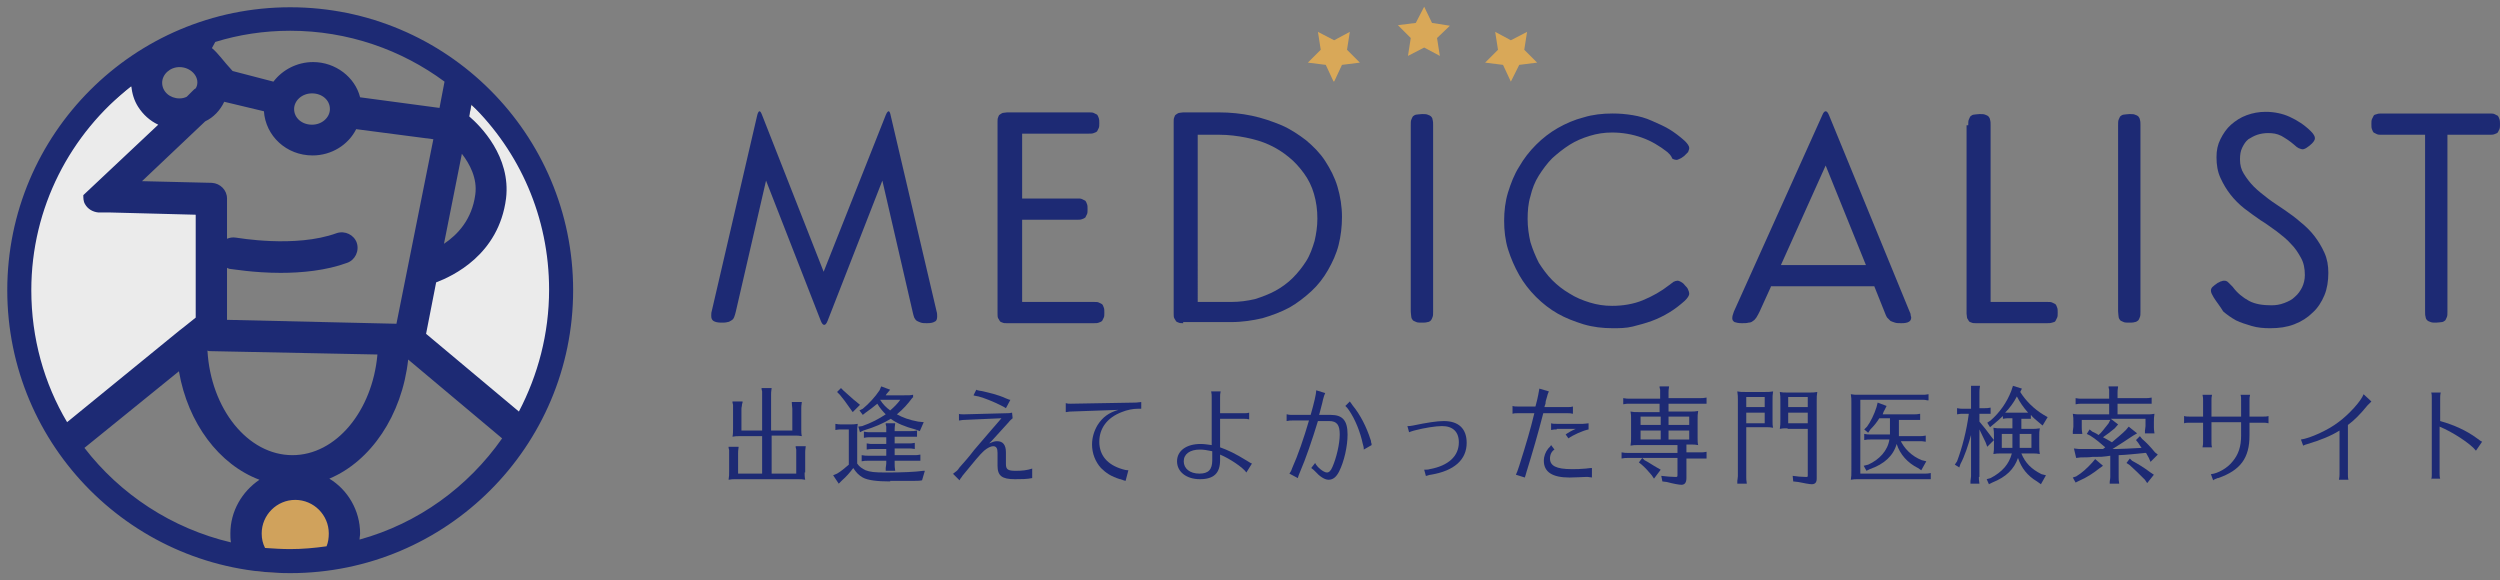 <?xml version="1.0" encoding="utf-8"?>
<!-- Generator: Adobe Illustrator 21.1.0, SVG Export Plug-In . SVG Version: 6.00 Build 0)  -->
<svg version="1.1" id="レイヤー_1" xmlns="http://www.w3.org/2000/svg" xmlns:xlink="http://www.w3.org/1999/xlink" x="0px"
	 y="0px" viewBox="0 0 447.1 103.8" style="enable-background:new 0 0 447.1 103.8;" xml:space="preserve">
<rect x="0" y="0" width="447.1" height="103.8" fill="#808080" stroke="none"/>
<style type="text/css">
	.st0{fill:#D9A858;}
	.st1{fill:#1D2A74;}
	.st2{clip-path:url(#SVGID_2_);}
	.st3{fill:#D0A25C;}
	.st4{fill:#EBEBEB;}
</style>
<g>
	<g>
		<g>
			<g>
				<g>
					<g>
						<g>
							<g>
								<g>
									<g>
										<g>
											<polygon class="st0" points="268.8,11.6 270.2,14.6 271.7,11.6 274.9,11.2 272.6,8.9 273.1,5.7 270.2,7.2 267.4,5.7 
												267.9,8.9 265.6,11.2 											"/>
										</g>
									</g>
								</g>
							</g>
						</g>
					</g>
				</g>
			</g>
		</g>
		<g>
			<g>
				<g>
					<g>
						<g>
							<g>
								<g>
									<g>
										<g>
											<polygon class="st0" points="252.3,6.8 251.8,10 254.7,8.5 257.5,10 257,6.8 259.3,4.6 256.1,4.1 254.7,1.2 253.2,4.1 
												250,4.5 											"/>
										</g>
									</g>
								</g>
							</g>
						</g>
					</g>
				</g>
			</g>
		</g>
		<g>
			<g>
				<g>
					<g>
						<g>
							<g>
								<g>
									<g>
										<g>
											<polygon class="st0" points="237.1,11.6 238.5,14.6 238.6,14.5 238.6,14.6 240,11.6 243.2,11.2 240.9,8.9 241.4,5.7 
												241.4,5.7 241.4,5.7 238.6,7.2 235.7,5.7 235.7,5.7 235.7,5.7 236.2,8.9 233.9,11.2 											"/>
										</g>
									</g>
								</g>
							</g>
						</g>
					</g>
				</g>
			</g>
		</g>
	</g>
	<g>
		<path class="st1" d="M135.4,20.7c0.1-0.5,0.3-0.8,0.4-0.8c0.2,0,0.3,0.2,0.5,0.7l11,28l11.1-28c0.2-0.5,0.4-0.7,0.5-0.7
			c0.2,0,0.3,0.3,0.4,0.8l8.2,35c0.1,0.3,0.1,0.6,0.1,0.9c0,0.4-0.1,0.8-0.4,0.9c-0.3,0.2-0.7,0.3-1.4,0.3c-0.4,0-0.8,0-1.1-0.1
			c-0.3-0.1-0.5-0.2-0.7-0.3s-0.4-0.4-0.5-0.6c-0.1-0.3-0.2-0.6-0.3-1.1l-5.4-23.4L148,57.4c-0.2,0.5-0.4,0.7-0.6,0.7
			c-0.2,0-0.4-0.2-0.6-0.7L137,32.3l-5.4,23.4c-0.1,0.4-0.2,0.8-0.3,1c-0.1,0.3-0.3,0.5-0.5,0.6s-0.4,0.3-0.7,0.3
			c-0.3,0.1-0.7,0.1-1.1,0.1c-0.6,0-1.1-0.1-1.4-0.3c-0.3-0.2-0.4-0.5-0.4-0.9c0-0.3,0-0.6,0.1-0.9L135.4,20.7z"/>
		<path class="st1" d="M180.1,57.8c-0.3,0-0.6,0-0.8-0.1c-0.2-0.1-0.4-0.1-0.5-0.3s-0.2-0.3-0.3-0.5s-0.1-0.5-0.1-0.8V21.8
			c0-0.3,0-0.6,0.1-0.8c0.1-0.2,0.1-0.4,0.3-0.5c0.1-0.1,0.3-0.2,0.5-0.3c0.2,0,0.5-0.1,0.8-0.1h14.6c0.4,0,0.7,0,0.9,0.1
			c0.2,0.1,0.4,0.2,0.6,0.3c0.1,0.1,0.2,0.3,0.3,0.6s0.1,0.6,0.1,0.9s0,0.7-0.1,0.9c-0.1,0.2-0.2,0.4-0.3,0.6
			c-0.1,0.1-0.3,0.2-0.6,0.3c-0.2,0.1-0.6,0.1-0.9,0.1h-11.9v11.6h9.8c0.4,0,0.7,0,0.9,0.1c0.2,0.1,0.4,0.2,0.6,0.3
			c0.1,0.1,0.2,0.3,0.3,0.6c0.1,0.2,0.1,0.6,0.1,0.9c0,0.4,0,0.7-0.1,0.9s-0.2,0.4-0.3,0.6c-0.1,0.1-0.3,0.2-0.6,0.3
			c-0.2,0.1-0.6,0.1-0.9,0.1h-9.8V54h12.8c0.4,0,0.7,0,0.9,0.1c0.2,0.1,0.4,0.2,0.6,0.3c0.1,0.1,0.2,0.3,0.3,0.6
			c0.1,0.2,0.1,0.6,0.1,0.9c0,0.4,0,0.7-0.1,0.9s-0.2,0.4-0.3,0.6c-0.1,0.1-0.3,0.2-0.6,0.3c-0.2,0.1-0.6,0.1-0.9,0.1H180.1z"/>
		<path class="st1" d="M211.6,57.8c-0.3,0-0.6,0-0.8-0.1c-0.2-0.1-0.4-0.1-0.5-0.3s-0.2-0.3-0.3-0.5s-0.1-0.5-0.1-0.8V21.8
			c0-0.3,0-0.6,0.1-0.8c0.1-0.2,0.1-0.4,0.3-0.5c0.1-0.1,0.3-0.2,0.5-0.3c0.2,0,0.5-0.1,0.8-0.1h6.4c2,0,4,0.2,5.9,0.6
			c1.9,0.4,3.6,1,5.3,1.7c1.6,0.7,3.1,1.7,4.4,2.7c1.3,1.1,2.5,2.3,3.4,3.7c0.9,1.4,1.7,2.9,2.2,4.6c0.5,1.7,0.8,3.5,0.8,5.4
			c0,1.7-0.2,3.4-0.6,5c-0.4,1.6-1.1,3.1-1.9,4.5c-0.8,1.4-1.8,2.7-3,3.8c-1.2,1.1-2.5,2.1-3.9,2.9c-1.5,0.8-3.1,1.4-4.8,1.9
			c-1.7,0.4-3.6,0.7-5.6,0.7H211.6z M214.2,54h6c1.5,0,2.9-0.2,4.2-0.5c1.3-0.4,2.6-0.9,3.7-1.5c1.1-0.6,2.2-1.4,3.1-2.3
			s1.7-1.9,2.4-3s1.1-2.3,1.5-3.6c0.3-1.3,0.5-2.6,0.5-4c0-1.6-0.2-3-0.6-4.4c-0.4-1.4-1-2.6-1.8-3.7c-0.8-1.1-1.7-2.1-2.7-2.9
			c-1.1-0.9-2.2-1.6-3.5-2.2c-1.3-0.6-2.7-1-4.2-1.3s-3.1-0.5-4.7-0.5h-3.9V54z"/>
		<path class="st1" d="M252.3,22.4c0-0.4,0-0.8,0.1-1s0.2-0.5,0.3-0.6s0.4-0.3,0.6-0.3s0.6-0.1,1-0.1c0.4,0,0.8,0,1,0.1
			c0.3,0.1,0.5,0.2,0.6,0.3c0.2,0.2,0.3,0.4,0.3,0.6c0.1,0.3,0.1,0.6,0.1,1v33.3c0,0.4,0,0.8-0.1,1c-0.1,0.3-0.2,0.5-0.3,0.6
			c-0.2,0.2-0.4,0.3-0.6,0.3c-0.3,0.1-0.6,0.1-1,0.1c-0.4,0-0.8,0-1-0.1s-0.5-0.2-0.6-0.3s-0.3-0.4-0.3-0.6s-0.1-0.6-0.1-1V22.4z"/>
		<path class="st1" d="M298.2,27.2c-1.4-1.1-2.9-2-4.6-2.6c-1.7-0.6-3.5-0.9-5.3-0.9c-1.4,0-2.7,0.2-4,0.6c-1.3,0.4-2.5,0.9-3.6,1.6
			c-1.1,0.7-2.1,1.5-3.1,2.4c-0.9,0.9-1.7,2-2.4,3.1c-0.7,1.1-1.2,2.4-1.5,3.7c-0.4,1.3-0.5,2.7-0.5,4.1s0.2,2.8,0.5,4.1
			c0.4,1.3,0.9,2.5,1.5,3.7c0.7,1.1,1.5,2.2,2.4,3.1c0.9,0.9,1.9,1.7,3.1,2.4c1.1,0.7,2.3,1.2,3.6,1.6c1.3,0.4,2.6,0.6,4,0.6
			c1.9,0,3.8-0.3,5.5-1c1.7-0.7,3.3-1.6,4.7-2.7c0.3-0.2,0.5-0.4,0.8-0.6c0.2-0.1,0.5-0.2,0.7-0.2s0.4,0.1,0.6,0.2
			c0.2,0.1,0.5,0.3,0.7,0.6c0.3,0.3,0.5,0.5,0.6,0.8c0.1,0.2,0.2,0.5,0.2,0.7c0,0.4-0.3,0.8-0.8,1.3c-0.9,0.8-1.8,1.5-2.8,2.1
			s-2,1.1-3.1,1.5c-1.1,0.4-2.2,0.7-3.4,1s-2.4,0.3-3.6,0.3c-1.8,0-3.5-0.2-5.2-0.7c-1.6-0.5-3.2-1.1-4.6-1.9
			c-1.4-0.8-2.7-1.8-3.9-3c-1.2-1.2-2.2-2.5-3-3.9c-0.8-1.4-1.5-3-2-4.6c-0.5-1.6-0.7-3.4-0.7-5.1s0.2-3.5,0.7-5.1
			c0.5-1.6,1.1-3.2,2-4.6c0.8-1.4,1.8-2.7,3-3.9c1.2-1.2,2.5-2.2,3.9-3s3-1.5,4.6-1.9c1.6-0.5,3.4-0.7,5.2-0.7
			c1.2,0,2.4,0.1,3.6,0.3s2.3,0.5,3.4,1s2.1,0.9,3.1,1.5s1.9,1.3,2.8,2.1c0.5,0.5,0.8,0.9,0.8,1.3c0,0.2-0.1,0.4-0.2,0.7
			c-0.2,0.2-0.4,0.4-0.7,0.7c-0.3,0.2-0.5,0.4-0.8,0.5c-0.2,0.1-0.4,0.2-0.6,0.2c-0.2,0-0.5-0.1-0.7-0.2
			C298.8,27.7,298.5,27.5,298.2,27.2z"/>
		<path class="st1" d="M316.7,51.3l-2,4.4c-0.2,0.4-0.4,0.8-0.6,1.1s-0.4,0.5-0.6,0.6c-0.2,0.2-0.5,0.3-0.8,0.3
			c-0.3,0.1-0.7,0.1-1.2,0.1c-0.6,0-1-0.1-1.3-0.2c-0.3-0.2-0.4-0.4-0.4-0.7c0-0.3,0.1-0.7,0.3-1.2l15.8-35.1
			c0.2-0.5,0.4-0.7,0.6-0.7c0.2,0,0.4,0.2,0.6,0.7l14.4,35.1c0.1,0.2,0.2,0.4,0.2,0.6c0,0.2,0.1,0.3,0.1,0.5c0,0.7-0.6,1-1.7,1
			c-0.5,0-0.9,0-1.2-0.1c-0.3-0.1-0.6-0.2-0.8-0.3c-0.2-0.2-0.4-0.4-0.6-0.6c-0.2-0.3-0.3-0.6-0.5-1.1l-1.8-4.5H316.7z M318.5,47.4
			h15.2l-7.2-17.8L318.5,47.4z"/>
		<path class="st1" d="M352,22.4c0-0.4,0-0.8,0.1-1s0.2-0.5,0.3-0.6s0.4-0.3,0.6-0.3s0.6-0.1,1-0.1s0.8,0,1,0.1
			c0.3,0.1,0.5,0.2,0.6,0.3s0.3,0.4,0.3,0.6c0.1,0.3,0.1,0.6,0.1,1V54h10.1c0.4,0,0.7,0,0.9,0.1s0.4,0.2,0.6,0.3
			c0.1,0.1,0.2,0.3,0.3,0.6c0.1,0.2,0.1,0.6,0.1,0.9c0,0.4,0,0.7-0.1,0.9s-0.2,0.4-0.3,0.6s-0.3,0.2-0.6,0.3s-0.6,0.1-0.9,0.1h-12.7
			c-0.3,0-0.6,0-0.8-0.1c-0.2-0.1-0.4-0.1-0.5-0.3s-0.2-0.3-0.3-0.5c0-0.2-0.1-0.5-0.1-0.8V22.4z"/>
		<path class="st1" d="M378.8,22.4c0-0.4,0-0.8,0.1-1s0.2-0.5,0.3-0.6s0.4-0.3,0.6-0.3s0.6-0.1,1-0.1s0.8,0,1,0.1
			c0.3,0.1,0.5,0.2,0.6,0.3s0.3,0.4,0.3,0.6c0.1,0.3,0.1,0.6,0.1,1v33.3c0,0.4,0,0.8-0.1,1c-0.1,0.3-0.2,0.5-0.3,0.6
			s-0.4,0.3-0.6,0.3c-0.3,0.1-0.6,0.1-1,0.1s-0.8,0-1-0.1s-0.5-0.2-0.6-0.3s-0.3-0.4-0.3-0.6s-0.1-0.6-0.1-1V22.4z"/>
		<path class="st1" d="M395.9,53.2c-0.3-0.5-0.5-0.9-0.5-1.2c0-0.3,0.1-0.5,0.3-0.7c0.2-0.2,0.5-0.4,0.9-0.7
			c0.3-0.1,0.5-0.3,0.7-0.3c0.2-0.1,0.4-0.1,0.5-0.1c0.3,0,0.5,0.1,0.7,0.3c0.2,0.2,0.5,0.5,0.8,0.8c0.8,1.1,1.8,1.9,2.9,2.5
			s2.5,0.8,4,0.8c0.8,0,1.5-0.1,2.3-0.4s1.4-0.6,1.9-1.1c0.6-0.5,1-1.1,1.3-1.7s0.5-1.4,0.5-2.2c0-1.2-0.2-2.2-0.7-3.1
			c-0.5-0.9-1-1.7-1.8-2.5c-0.7-0.8-1.6-1.5-2.5-2.2c-1-0.7-1.9-1.4-2.9-2c-1-0.7-2-1.4-2.9-2.1s-1.8-1.6-2.5-2.5
			c-0.7-0.9-1.3-1.9-1.8-3c-0.5-1.1-0.7-2.3-0.7-3.7c0-1.2,0.2-2.2,0.7-3.2c0.5-1,1.1-1.9,1.9-2.6c0.8-0.7,1.7-1.3,2.8-1.7
			c1.1-0.4,2.2-0.6,3.4-0.6c1.5,0,3,0.3,4.3,0.9s2.6,1.4,3.8,2.6c0.5,0.5,0.7,0.9,0.7,1.2c0,0.4-0.3,0.8-0.9,1.3
			c-0.3,0.2-0.5,0.4-0.7,0.5c-0.2,0.1-0.4,0.2-0.6,0.2c-0.2,0-0.4-0.1-0.7-0.2c-0.2-0.1-0.5-0.3-0.8-0.6c-0.8-0.7-1.6-1.2-2.3-1.6
			c-0.8-0.4-1.5-0.5-2.4-0.5c-0.6,0-1.3,0.1-1.9,0.3s-1.1,0.5-1.6,0.8c-0.5,0.4-0.8,0.9-1.1,1.5s-0.4,1.3-0.4,2.1
			c0,1,0.2,1.8,0.7,2.6c0.5,0.8,1.1,1.6,1.8,2.3c0.7,0.7,1.6,1.4,2.5,2.1s1.9,1.3,2.9,2c1,0.7,2,1.4,2.9,2.2c1,0.8,1.8,1.6,2.5,2.5
			c0.7,0.9,1.3,1.9,1.8,3c0.5,1.1,0.7,2.3,0.7,3.6c0,1.4-0.2,2.8-0.7,4s-1.2,2.3-2.1,3.1c-0.9,0.9-2,1.6-3.3,2.1s-2.7,0.7-4.3,0.7
			c-1.2,0-2.3-0.1-3.3-0.4s-2-0.6-2.8-1c-0.9-0.5-1.6-1-2.3-1.6C397,54.7,396.4,54,395.9,53.2z"/>
		<path class="st1" d="M433.5,24.1H426c-0.4,0-0.7,0-0.9-0.1s-0.4-0.2-0.6-0.3c-0.1-0.1-0.2-0.3-0.3-0.6c-0.1-0.2-0.1-0.6-0.1-0.9
			s0-0.7,0.1-0.9c0.1-0.2,0.2-0.4,0.3-0.6s0.3-0.2,0.6-0.3c0.2-0.1,0.6-0.1,0.9-0.1h19.2c0.4,0,0.7,0,0.9,0.1
			c0.2,0.1,0.4,0.2,0.6,0.3c0.1,0.1,0.2,0.3,0.3,0.6s0.1,0.6,0.1,0.9s0,0.7-0.1,0.9c-0.1,0.2-0.2,0.4-0.3,0.6
			c-0.1,0.1-0.3,0.2-0.6,0.3c-0.2,0.1-0.6,0.1-0.9,0.1h-7.5v31.6c0,0.4,0,0.8-0.1,1s-0.2,0.5-0.3,0.6s-0.4,0.3-0.6,0.3
			s-0.6,0.1-1,0.1c-0.4,0-0.8,0-1-0.1c-0.3-0.1-0.5-0.2-0.6-0.3c-0.2-0.2-0.3-0.4-0.3-0.6c-0.1-0.3-0.1-0.6-0.1-1V24.1z"/>
	</g>
	<g>
		<path class="st1" d="M143.9,84.5c0,0.4,0,0.8,0.1,1.3c-0.6-0.1-0.7-0.1-1.4-0.1h-10.9h-0.2c-0.4,0-0.7,0-1.2,0.1
			c0.1-0.6,0.1-0.9,0.1-1.6v-3c0-0.3,0-0.4,0-0.7l-0.1-0.4l0-0.2h1.8c-0.1,0.7-0.1,0.9-0.1,1.2v3.6h4.3V78h-3.9h-0.2
			c-0.4,0-0.7,0-1.2,0.1c0.1-0.5,0.1-0.9,0.1-1.6v-3.4c0-0.2,0-0.5,0-0.7l-0.1-0.4l0-0.2h1.8l0,0.2l-0.1,0.3c0,0.4-0.1,0.5-0.1,0.8
			v3.9h3.7v-6.3c0-0.3,0-0.5,0-0.7l-0.1-0.4l0-0.2h1.8c-0.1,0.7-0.1,0.8-0.1,1.3v6.3h3.8v-3.9c0-0.2-0.1-0.7-0.1-1.2h1.8
			c-0.1,0.7-0.1,0.8-0.1,1.2v3.4v0.2v0.1c0,0.4,0,0.8,0.1,1.2c-0.6-0.1-0.7-0.1-1.4-0.1h-4v6.8h4.4v-3.6c0-0.3,0-0.4,0-0.7l-0.1-0.4
			l0-0.2h1.8c-0.1,0.7-0.1,0.9-0.1,1.2v3v0.2V84.5z"/>
		<path class="st1" d="M159.2,86.1c-2.3,0-4-0.2-4.9-0.7c-0.7-0.4-1.2-0.9-1.7-1.7c-0.6,0.8-1.3,1.6-2,2.2l-0.6,0.6l-1-1.5l0.7-0.3
			c0.7-0.4,1.4-1,2.1-1.6v-6.3h-1.3c-0.4,0-0.6,0-1.1,0.1v-1.1c0.5,0.1,0.7,0.1,1.1,0.1h1.5c0.6,0,0.8,0,1.4-0.1
			c-0.1,0.6-0.1,0.9-0.1,1.6v5.5c0.4,0.6,0.9,0.9,1.5,1.2c0.8,0.3,1.5,0.4,3.7,0.4c2.9,0,5.2-0.1,6.6-0.3l0.3,0l-0.5,1.7
			c-0.5,0.1-1,0.1-2.1,0.1l-2.1,0H159.2z M150.9,69.9c0.7,0.6,1,0.9,1.8,1.6l0.5,0.4l0.6,0.5l-1.3,1.3L152,73
			c-0.7-1-1.2-1.7-1.8-2.4l-0.5-0.5l0.7-0.7L150.9,69.9z M163.2,71.1c-0.9,1.2-1.6,2-2.8,3c1.1,0.6,2.2,1,3.8,1.3l1,0.1l-0.7,1.6
			l-0.8-0.3c-1.9-0.5-3.3-1.1-4.4-1.9c-1.3,0.8-2.9,1.5-4.9,2.1l-0.6,0.3l-0.3-1l0.7-0.1c1.7-0.6,3-1.3,4.2-2.1
			c-0.5-0.5-1.1-1.2-1.5-1.9c-0.7,0.6-1.4,1.1-2.1,1.6l-0.5,0.4l-0.6-0.8l0.6-0.3c1.1-0.9,2.2-2.1,3-3.3l0.3-0.7l1.6,0.6l-0.6,0.7
			c-0.1,0.1-0.1,0.2-0.2,0.3h2.9c1.4,0,1.5,0,2-0.1V71.1z M160,79.3h2.5c0.4,0,0.6,0,1.1-0.1v1.1c-0.6-0.1-0.7-0.1-1.1-0.1H160v1.2
			h3.5c0.4,0,0.6,0,1.1-0.1v1.1l-0.2,0l-0.2,0c-0.2,0-0.4,0-0.7,0H160V83c0,0.4,0,0.5,0.1,1.2h-1.7l0-0.1l0-0.4
			c0-0.2,0.1-0.5,0.1-0.8v-0.5h-3.3c-0.4,0-0.6,0-1.1,0.1v-1.1c0.5,0.1,0.8,0.1,1.1,0.1h3.3v-1.2h-2.4c-0.4,0-0.6,0-1.1,0.1v-1.1
			c0.5,0.1,0.8,0.1,1.1,0.1h2.4v-1.2h-2.9c-0.4,0-0.6,0-1.1,0.1v-1.1c0.5,0.1,0.7,0.1,1.1,0.1h2.9V77c0-0.2,0-0.5,0-0.7l-0.1-0.4
			l0-0.2h1.7c-0.1,0.7-0.1,0.8-0.1,1.2v0.2h2.9c0.4,0,0.6,0,1.1-0.1v1.1l-0.2,0l-0.2,0c-0.2,0-0.4,0-0.7,0H160V79.3z M157.4,71.5
			c0.5,0.8,1.1,1.4,1.8,1.9c0.7-0.6,1.3-1.2,1.8-1.9L157.4,71.5L157.4,71.5L157.4,71.5z"/>
		<path class="st1" d="M171.4,74c0.3,0.1,0.6,0.1,1,0.1l7.6-0.2c0.4,0,0.6,0,1-0.1l0.1,1c-0.2,0.2-0.5,0.4-0.7,0.7l-3,3.3l-0.5,0.5
			c0.5-0.2,0.9-0.4,1.4-0.4c1.1,0,1.6,0.7,1.6,2v2.1c0,1,0.4,1.2,1.8,1.2c1.1,0,2-0.1,2.9-0.4v1.7c-0.9,0.2-2,0.2-3.1,0.2
			c-2.3,0-3.1-0.6-3.1-2.4v-2.3c0-0.8-0.2-1.2-0.8-1.2c-0.4,0-1,0.3-1.6,0.8c-0.6,0.5-2.1,2.3-3.8,4.4c0,0-0.1,0.1-0.2,0.3
			c-0.2,0.2-0.3,0.4-0.4,0.6l-1.2-1.2l0.1,0c0.3-0.3,0.4-0.3,0.5-0.4c0.1-0.1,0.2-0.1,0.6-0.7c0.8-0.9,1.7-1.9,2.6-3.1l3-3.5
			l1.3-1.5l0.6-0.7l-6.7,0.3c-0.4,0-0.6,0.1-0.9,0.1V74z M179.9,73c-0.3-0.2-0.5-0.3-0.9-0.5c-1.4-0.7-2.9-1.3-4-1.6
			c-0.2,0-0.4-0.1-0.5-0.1c-0.1,0-0.1,0-0.4-0.1l0.5-1c0.2,0.1,0.2,0.1,0.7,0.2l0.1,0c1.4,0.3,3.1,0.7,4.4,1.3l0.5,0.2l0.3,0.1
			l0.1,0L179.9,73z"/>
		<path class="st1" d="M190.6,72.1c0.3,0.1,0.5,0.1,0.9,0.1L203,72c0.5,0,0.8-0.1,1.1-0.1v1.2c-0.3,0-0.5,0-0.6,0
			c-0.9,0-1.9,0.2-2.9,0.6c-2.6,1-4,2.9-4,5.3c0,2.4,1.4,4.1,4.1,4.9c0.3,0.1,0.7,0.2,1.1,0.2l-0.5,1.9c-0.4-0.1-0.4-0.1-0.6-0.2
			c-0.1,0-0.3-0.1-0.3-0.1l-0.1,0c-1.6-0.5-2.5-1.1-3.4-2c-1-1.1-1.6-2.6-1.6-4.2c0-1.3,0.4-2.5,1-3.5c0.9-1.4,2-2.2,3.7-2.7
			l-8.5,0.3c-0.4,0-0.6,0.1-0.9,0.1V72.1z"/>
		<path class="st1" d="M218.2,80c1.4,0.5,2.7,1.1,4.8,2.4c0.5,0.3,0.6,0.4,0.9,0.5l-1,1.6c-0.6-0.9-3-2.5-4.7-3.2v1
			c0,2.3-1.1,3.4-3.6,3.4c-2.4,0-4.1-1.3-4.1-3.2c0-1.9,1.7-3.1,4.2-3.1c0.6,0,1.3,0.1,2,0.2v-8.6c0-0.3,0-0.6-0.1-1h1.7
			c-0.1,0.4-0.1,0.7-0.1,1v2.9h4.3c0.3,0,0.6,0,0.9-0.1V75c-0.4-0.1-0.6-0.1-0.9-0.1h-4.3V80z M216.8,80.7c-0.9-0.2-1.6-0.3-2.2-0.3
			c-1.8,0-2.9,0.8-2.9,2.1s1.1,2.2,2.8,2.2c1.6,0,2.3-0.7,2.3-2.4V80.7z"/>
		<path class="st1" d="M230.2,74.1c0.3,0.1,0.6,0.1,1,0.1h3.2c0.6-2.1,1-3.8,1-4.4l1.6,0.5c-0.2,0.4-0.2,0.5-0.4,1.2
			c-0.2,1-0.3,1.1-0.6,2.4l-0.1,0.3h2.1c2.1,0,3,1,3,3.5c0,2.1-0.6,4.8-1.5,6.6c-0.5,1-1.1,1.5-1.9,1.5c-0.7,0-1.6-0.6-2.4-1.5
			c-0.2-0.2-0.4-0.4-0.7-0.6l0.7-0.9c0.3,0.7,1.5,1.7,2.1,1.7c0.4,0,0.7-0.3,1-1c0.7-1.6,1.3-4.1,1.3-5.8c0-1.7-0.5-2.4-1.9-2.4h-2
			c-1,3.3-2.2,6.8-3.2,9.1c-0.2,0.4-0.3,0.8-0.4,1.1l-1.5-0.8c0.2-0.3,0.3-0.4,0.5-1c1-2.2,2.1-5.4,3-8.5h-3c-0.3,0-0.5,0-1,0.1
			V74.1z M243.9,80.4c0-0.5-0.1-0.7-0.2-1.1c-0.4-1.9-1.3-4.3-2.5-6c-0.2-0.3-0.3-0.4-0.6-0.7l0.8-0.8c0.2,0.3,0.4,0.5,0.5,0.7
			c1.4,1.7,2.5,3.9,3.2,6.1c0.1,0.2,0.1,0.3,0.1,0.5c0.1,0.2,0.1,0.4,0.1,0.5L243.9,80.4z"/>
		<path class="st1" d="M251.7,76.2c0.3,0,0.6,0,1-0.1c2.4-0.5,4.3-0.8,5.5-0.8c2.7,0,4.1,1.4,4.1,3.9c0,3-2.2,5-6.4,5.7
			c-0.2,0-0.4,0.1-0.8,0.2l-0.1,0l-0.3-1.1c0.4,0,0.7,0,1-0.1c3.3-0.6,5.2-2.3,5.2-4.8c0-1.9-1.1-2.9-3-2.9c-1.1,0-3.1,0.3-5,0.8
			c-0.4,0.1-0.6,0.2-0.9,0.3L251.7,76.2z"/>
		<path class="st1" d="M270.5,72.6c0.3,0.1,0.6,0.1,0.9,0.1h3.2c0.5-1.8,0.6-2.7,0.7-3.2L277,70c-0.2,0.4-0.2,0.5-0.4,1.2
			c-0.1,0.3-0.2,0.6-0.2,1c-0.1,0.2-0.1,0.3-0.2,0.6h4.2c0.4,0,0.6,0,0.9-0.1v1.3c-0.4-0.1-0.6-0.1-0.9-0.1H276
			c-0.9,3.5-2,7.3-3,10.5c-0.1,0.4-0.2,0.7-0.3,1l-1.6-0.5c0.2-0.4,0.3-0.7,0.6-1.6c1.3-4.1,2-6.5,2.7-9.4h-3c-0.3,0-0.6,0-0.9,0.1
			V72.6z M284.8,85.4c-0.3,0-0.6-0.1-0.8-0.1c-0.1,0-0.2,0-0.5,0c-0.4,0-1.8,0.1-2.8,0.1c-3.1,0-4.6-1-4.6-3c0-0.8,0.3-1.6,0.8-2.2
			c0.3-0.3,0.4-0.4,0.5-0.6l0.6,0.8c-0.5,0.3-0.8,0.9-0.8,1.6c0,1.3,1.1,1.9,3.9,1.9c1.1,0,1.2,0,2.5-0.1c0.2,0,0.6-0.1,1.1-0.1
			V85.4z M278.4,76.8c-0.3,0-0.6,0-1,0.1v-1.2c0.3,0.1,0.6,0.1,1,0.1h4.7c0.4,0,0.8-0.1,1-0.1v1.1c-1,0.2-2.8,1-3.6,1.6l-0.5-0.7
			c0.4-0.3,1.1-0.7,1.8-1H278.4z"/>
		<path class="st1" d="M296.9,72.2h-5.5c-0.4,0-0.6,0-1.1,0.1v-1.1c0.5,0.1,0.8,0.1,1.1,0.1h5.5v-0.9c0-0.2,0-0.5,0-0.7l-0.1-0.4
			l0-0.2h1.7c-0.1,0.6-0.1,0.8-0.1,1.2v0.9h5.7c0.4,0,0.6,0,1.1-0.1v1.1l-0.2,0l-0.2,0c-0.2,0-0.4,0-0.7,0h-5.7v1.4h3.9
			c0.6,0,0.8,0,1.4-0.1c-0.1,0.6-0.1,0.8-0.1,1.6v3v0.2v0.1c0,0.4,0,0.8,0.1,1.2c-0.6-0.1-0.7-0.1-1.4-0.1h-0.7v1.4h2.5
			c0.4,0,0.6,0,1.1-0.1V82l-0.2,0l-0.2,0c-0.2,0-0.4,0-0.7,0h-2.5v3.5c0,0.8-0.3,1.2-0.9,1.2c-0.4,0-1.5-0.2-2.6-0.5l-0.8-0.1
			l-0.2-1c0.8,0.1,1.9,0.2,2.6,0.2c0.3,0,0.3-0.1,0.3-0.4v-3h-8.9c-0.4,0-0.6,0-1.1,0.1v-1.1c0.5,0.1,0.8,0.1,1.1,0.1h8.9v-1.4h-7
			h-0.3c-0.4,0-0.5,0-1.1,0.1c0.1-0.6,0.1-0.8,0.1-1.6v-3v-0.2c0-0.5,0-0.8-0.1-1.3c0.5,0.1,0.8,0.1,1.4,0.1h3.8V72.2z M294.1,82.3
			c0.8,0.4,1.3,0.8,2.2,1.3L297,84l-1.2,1.6l-0.4-0.6c-0.5-0.6-1.1-1.3-1.8-1.9l-0.5-0.4l0.6-0.8L294.1,82.3z M297,74.5h-3.6V76h3.6
			V74.5z M293.4,77v1.6h3.6V77H293.4z M302.1,76v-1.5h-3.7V76H302.1z M298.4,78.6h3.7V77h-3.7V78.6z"/>
		<path class="st1" d="M312.3,85.3c0,0.4,0,0.5,0.1,1.2h-1.7l0-0.1l0-0.4c0-0.2,0.1-0.5,0.1-0.8V71.6v-0.2c0-0.5,0-0.7-0.1-1.4
			c0.5,0.1,0.8,0.1,1.4,0.1h3.6c0.6,0,0.8,0,1.4-0.1c-0.1,0.6-0.1,0.9-0.1,1.6v3.4v0.2v0.1c0,0.4,0,0.8,0.1,1.2
			c-0.6-0.1-0.7-0.1-1.1-0.1h-0.3h-3.4V85.3z M315.6,71h-3.3v1.8h3.3V71z M312.3,73.8v1.9h3.3v-1.9H312.3z M319.7,76.6h-0.3
			c-0.4,0-0.6,0-1.1,0.1c0.1-0.6,0.1-0.9,0.1-1.6v-3.4v-0.2c0-0.5,0-0.7-0.1-1.4c0.5,0.1,0.7,0.1,1.4,0.1h3.9c0.6,0,0.8,0,1.4-0.1
			c-0.1,0.6-0.1,0.9-0.1,1.6v13.9c0,0.7-0.3,1-0.9,1c-0.4,0-1.4-0.2-2.4-0.4l-0.9-0.1l-0.1-1c0.6,0.1,1.7,0.2,2.4,0.2
			c0.3,0,0.3,0,0.3-0.4v-8.2H319.7z M319.8,71v1.8h3.5V71H319.8z M323.3,73.8h-3.5v1.9h3.5V73.8z"/>
		<path class="st1" d="M332.7,84.7h11.5c0.4,0,0.6,0,1.1-0.1v1.1l-0.2,0l-0.2,0c-0.2,0-0.4,0-0.7,0h-11.8h-0.2c-0.4,0-0.7,0-1.2,0.1
			c0.1-0.6,0.1-0.9,0.1-1.6V72.1v-0.2c0-0.5,0-0.8-0.1-1.4c0.5,0.1,0.8,0.1,1.4,0.1h11.4c0.4,0,0.6,0,1.1-0.1v1.1l-0.2,0
			c-0.4-0.1-0.5-0.1-0.9-0.1h-11.1V84.7z M339.8,78.6c0.7,1.6,2.1,3,3.9,3.7l0.8,0.2l-0.9,1.6l-0.6-0.4c-1.8-0.9-3.2-2.4-3.8-4.3
			c-0.6,2.1-2.2,3.6-4.8,4.5l-0.6,0.3l-0.5-0.9l0.8-0.2c2-0.9,3.5-2.5,3.8-4.5h-3.4c-0.4,0-0.6,0-1.1,0.1v-1.1
			c0.5,0.1,0.7,0.1,1.1,0.1h3.5v-2.9h-1.9c-0.5,0.8-1,1.4-1.6,2l-0.4,0.6l-0.7-0.6l0.5-0.5c0.6-0.8,1.3-2.2,1.7-3.5l0.2-0.8l1.6,0.6
			l-0.4,0.8c-0.2,0.3-0.2,0.5-0.3,0.7h5.6c0.4,0,0.6,0,1.1-0.1v1.1l-0.2,0l-0.2,0c-0.2,0-0.4,0-0.7,0h-2.7v2.9h3.7
			c0.4,0,0.6,0,1.1-0.1v1.1c-0.6-0.1-0.7-0.1-1.1-0.1H339.8z"/>
		<path class="st1" d="M353.9,85.3c0,0.4,0,0.5,0.1,1.2h-1.6l0-0.1l0-0.4c0-0.2,0.1-0.5,0.1-0.8v-7.4c-0.5,1.8-1.1,3.7-1.9,5.2
			l-0.2,0.6l-0.8-0.5l0.4-0.6c0.9-2.4,1.7-5.4,2.1-8.5h-1c-0.4,0-0.6,0-1.1,0.1v-1.1c0.5,0.1,0.7,0.1,1.1,0.1h1.4v-2.8
			c0-0.2,0-0.5,0-0.7l0-0.4l0-0.2h1.6c-0.1,0.7-0.1,0.8-0.1,1.2v2.8h0.9c0.4,0,0.6,0,1.1-0.1v1.1l-0.2,0l-0.2,0c-0.2,0-0.4,0-0.7,0
			h-0.9v1.4c0.6,0.7,1.4,1.7,2.2,2.8l0.4,0.5l-1.2,1.2l-0.3-0.8c-0.3-0.6-0.9-1.9-1.1-2.3V85.3z M363.4,76.7c0.6,0,0.8,0,1.4-0.1
			c-0.1,0.5-0.1,0.8-0.1,1.5v1.6c0,0.7,0,1,0.1,1.5c-0.6-0.1-0.7-0.1-1.1-0.1h-0.3h-1.9c0.7,1.7,1.8,2.8,3.6,3.7l0.8,0.2l-0.9,1.6
			l-0.7-0.5c-1.7-1-2.8-2.4-3.4-4.2c-0.7,2-2.1,3.4-4.6,4.4l-0.6,0.3l-0.4-0.9l0.7-0.2c2.1-1.1,3.3-2.5,3.8-4.4h-1.9h-0.2
			c-0.4,0-0.7,0-1.2,0.1c0.1-0.5,0.1-0.8,0.1-1.5V78c0-0.6,0-0.9-0.1-1.5c0.5,0.1,0.8,0.1,1.4,0.1h2v-1.8h-0.6c-0.4,0-0.6,0-1.1,0.1
			v-0.5c-0.5,0.5-1.1,1-1.7,1.5l-0.6,0.5l-0.5-0.8l0.6-0.4c1.6-1.4,2.9-3.2,3.7-5.3l0.3-0.9l1.6,0.5l-0.3,0.6c1,1.6,2.4,3,4.2,4.1
			l0.7,0.4l-0.9,1.5l-0.6-0.5c-0.7-0.6-1.1-0.9-1.5-1.4v0.7l-0.2,0l-0.2,0c-0.2,0-0.4,0-0.7,0h-0.6v1.8H363.4z M358,77.6v2.5h1.9
			v-2.5H358z M362.7,73.8c-0.8-0.9-1.5-1.9-2-2.9c-0.5,1-1.3,2.1-2.1,2.9c0.2,0,0.3,0,0.6,0h2.6c0.3,0,0.5,0,0.7,0L362.7,73.8z
			 M361.2,80.1h2.1v-2.5h-2.1V80.1z"/>
		<path class="st1" d="M378.2,76.6c-0.7,0.6-1.4,1.1-2.1,1.6c0.4,0.2,1.1,0.6,1.6,0.9c0.8-0.7,1.7-1.4,2.5-2.2l0.5-0.6l1.5,1.2
			l-0.7,0.4c-1.2,0.8-2.4,1.6-3.7,2.4l0.5,0h0.2c0.9,0,2.4-0.1,4.5-0.2c-0.2-0.3-0.3-0.4-0.6-0.9l-0.4-0.5l0.7-0.7l0.4,0.5
			c0.7,0.6,1.4,1.3,2.3,2.4l0.5,0.4l-1.3,1.3l-0.3-0.7c-0.2-0.4-0.3-0.5-0.5-0.9c-0.1,0-0.1,0-0.2,0c-0.8,0.1-3.9,0.4-4.7,0.4v3.9
			c0,0.4,0,0.7,0.1,1.2h-1.7l0-0.2c0-0.4,0.1-0.6,0.1-1v-3.8l-0.7,0.1c-0.7,0.1-1,0.1-1.6,0.1l-0.8,0c-0.7,0.1-1.5,0.1-2.2,0.1
			l-0.8,0.1l-0.4-1.7l0.9,0.1h1.2h1.1l2,0l0.4-0.3c-0.7-0.6-1.7-1.5-2.7-2.1l-0.6-0.3l0.5-0.8l0.5,0.4c0.6,0.3,0.7,0.3,1.1,0.6
			c0.4-0.3,1.1-1.2,1.8-2.1l0.3-0.6h-5.1v1.3c0,0.4,0,0.5,0.1,1.2h-1.7l0-0.1l0-0.4c0-0.2,0.1-0.5,0.1-0.8v-0.7v-0.2
			c0-0.5,0-0.8-0.1-1.4c0.5,0.1,0.7,0.1,1.4,0.1h5.1v-1.9h-4.9c-0.4,0-0.6,0-1.1,0.1v-1.1c0.5,0.1,0.7,0.1,1.1,0.1h4.9v-0.9
			c0-0.2,0-0.5,0-0.7l-0.1-0.4l0-0.2h1.7c-0.1,0.7-0.1,0.8-0.1,1.2v0.9h5c0.4,0,0.6,0,1.1-0.1v1.1l-0.2,0l-0.2,0c-0.2,0-0.4,0-0.7,0
			h-5v1.9h5.2c0.6,0,0.9,0,1.4-0.1c-0.1,0.6-0.1,0.9-0.1,1.6v0.7c0,0.4,0,0.5,0.1,1.2h-1.7l0-0.1l0-0.4c0-0.2,0.1-0.5,0.1-0.8v-1.3
			h-6.2l1.3,1L378.2,76.6z M376.1,83.3l-0.7,0.5c-1,0.8-2.2,1.6-3.6,2.2l-0.6,0.3l-0.5-0.9l0.6-0.2c1-0.6,1.9-1.4,2.9-2.5l0.5-0.6
			L376.1,83.3z M381.3,82.4c1.1,0.6,2.1,1.2,3.3,2.1l0.6,0.4l-1.2,1.5l-0.4-0.6c-1-1-1.8-1.8-2.7-2.6l-0.6-0.4l0.6-0.8L381.3,82.4z"
			/>
		<path class="st1" d="M394,71.6c0-0.3,0-0.6-0.1-1h1.7c-0.1,0.4-0.1,0.7-0.1,1v2.9h5.3v-2.9c0-0.4,0-0.7-0.1-1h1.7
			c-0.1,0.4-0.1,0.7-0.1,1v2.9h2.5c0.3,0,0.6,0,0.9-0.1v1.3c-0.4-0.1-0.6-0.1-0.9-0.1h-2.5v2.3c0,4-1.6,6.2-5.6,7.6l-0.1,0
			c-0.4,0.2-0.6,0.2-0.8,0.4l-0.4-1.1c1.2-0.1,3-1.1,3.9-2.3c1-1.2,1.5-2.6,1.5-4.6v-2.4h-5.3V79c0,0.4,0,0.7,0.1,1h-1.7
			c0.1-0.4,0.1-0.7,0.1-1v-3.4h-2.5c-0.3,0-0.6,0-0.9,0.1v-1.3c0.3,0.1,0.7,0.1,0.9,0.1h2.5V71.6z"/>
		<path class="st1" d="M411.5,78.6c1.6-0.2,4.9-1.7,6.7-3.1c1.8-1.3,4.1-3.8,4.5-5l1.4,1.3c-0.2,0.2-0.4,0.4-0.7,0.7
			c-1.3,1.6-2.4,2.7-3.5,3.5v8.8c0,0.3,0,0.7,0.1,1h-1.7c0.1-0.6,0.1-0.7,0.1-1v-7.8c-1.6,1-3.4,1.7-5.7,2.4
			c-0.4,0.1-0.6,0.2-0.8,0.3L411.5,78.6z"/>
		<path class="st1" d="M434.8,85.8c0.1-0.4,0.1-0.6,0.1-1V71.2c0-0.4,0-0.7-0.1-1h1.7c-0.1,0.4-0.1,0.8-0.1,1v4.1
			c2.5,0.7,4.7,1.7,6.6,3.1c0.5,0.4,0.7,0.5,0.9,0.6l-1.1,1.6c-1-1.3-4.3-3.4-6.5-4.3v8.3c0,0.3,0,0.7,0.1,1H434.8z"/>
	</g>
	<g>
		<defs>
			<circle id="SVGID_1_" cx="51.9" cy="51.9" r="50.6"/>
		</defs>
		<clipPath id="SVGID_2_">
			<use xlink:href="#SVGID_1_"  style="overflow:visible;"/>
		</clipPath>
		<g class="st2">
			<g>
				<g>
					<g>
						<polyline class="st3" points="62.5,96.4 59.8,91.3 52.1,87.1 44.5,92.2 45.9,103.3 61.6,99.6 62.5,96.4 						"/>
						<polyline class="st4" points="84.3,18.8 95,27.8 100.1,43.5 98.2,66.7 92.6,77.8 78.8,64.4 73.2,60.8 76,51.4 83.8,44.5 
							87.1,37.1 85.7,26.9 81.5,22.7 83.9,20.9 						"/>
						<polygon class="st4" points="23.4,15.4 26.9,19.9 32,25.5 17.6,36.1 36.6,35.7 36.6,59.3 12,80.1 4.6,66.7 2.8,45.4 7.9,28.7 
													"/>
					</g>
					<path class="st1" d="M85.5,12.5C78.9,6.8,70.8,2.7,61.9,1c-3.2-0.6-6.6-1-10-1c-3.1,0-6.1,0.3-9.1,0.8
						c-2.7,0.5-5.4,1.2-7.9,2.1C14.6,9.9,0,29.2,0,51.9c0,26,19.2,47.6,44.2,51.3c2.5,0.4,5,0.6,7.6,0.6c3.4,0,6.6-0.3,9.8-0.9
						c23.9-4.6,42-25.7,42-50.9C103.8,36.1,96.7,22,85.5,12.5z M38.5,7.5c4.2-1.3,8.7-2,13.4-2c10.3,0,19.9,3.4,27.6,9.1l-0.9,4.7
						l-14.2-1.9c-0.9-3.6-4.4-6.3-8.4-6.3c-2.9,0-5.5,1.4-7.1,3.5l-7.3-1.9C40,11,39.1,9.6,37.9,8.6L38.5,7.5z M82.6,27.5
						c1.4,1.8,2.8,4.4,2.4,7.3c-0.6,4.5-3.2,7.2-5.6,8.8L82.6,27.5z M59,19.5c0,1.5-1.4,2.8-3.2,2.8s-3.2-1.2-3.2-2.8
						c0-1.5,1.4-2.8,3.2-2.8S59,17.9,59,19.5z M40.1,18.2l7.1,1.7c0.3,4.4,4,7.9,8.7,7.9c3.4,0,6.4-1.9,7.8-4.7l13.8,1.8l-6.6,33
						l-30.3-0.7v-9.3c0.2,0.1,0.4,0.2,0.6,0.2c0.3,0,4.1,0.7,9,0.7c3.7,0,8.1-0.4,11.9-1.8c1.4-0.5,2.2-2.1,1.7-3.6
						c-0.5-1.4-2.1-2.2-3.6-1.7c-7.4,2.7-17.8,0.8-18,0.8c-0.6-0.1-1.1,0-1.6,0.2v-7.2c0-1.5-1.2-2.7-2.7-2.8l-12.5-0.3l11.3-10.7
						C38.2,21,39.4,19.7,40.1,18.2z M67.5,63.4c-0.9,10.1-7.4,18-15.2,18c-8,0-14.6-8.3-15.2-18.7c0.2,0.1,0.4,0.1,0.6,0.1
						L67.5,63.4z M32.1,12c1.1,0,2.1,0.5,2.7,1.3c0.3,0.4,0.5,0.9,0.5,1.4c0,0.4-0.1,0.8-0.3,1.1c-0.2,0.1-0.3,0.2-0.5,0.4l-1.1,1.1
						c-0.4,0.2-0.8,0.3-1.3,0.3c0,0,0,0,0,0c-1.7,0-3.1-1.2-3.1-2.8C29,13.3,30.4,12,32.1,12z M5.6,51.9c0-14.8,7-28,17.9-36.5
						c0.1,1.3,0.5,2.6,1.2,3.7c0.9,1.4,2.1,2.5,3.6,3.2L14.9,34.9c0,0.5,0,1.1,0.3,1.6c0.5,0.9,1.4,1.4,2.4,1.5l2.1,0L35,38.4v18.4
						l-2,1.6l-0.9,0.7L12,75.5C7.9,68.6,5.6,60.5,5.6,51.9z M41.2,95.4c0,0.5,0,1,0.1,1.6c-10.6-2.5-19.8-8.6-26.2-16.9L32,66.4
						c1.6,9.3,7.2,16.7,14.4,19.4C43.3,87.9,41.2,91.4,41.2,95.4z M58.4,97.7c-2.1,0.3-4.3,0.5-6.5,0.5c-1.5,0-3-0.1-4.5-0.2
						c-0.4-0.8-0.6-1.6-0.6-2.6c0-3.3,2.7-6,6-6c3.3,0,6,2.7,6,6C58.8,96.2,58.7,97,58.4,97.7z M64.3,96.5c0-0.4,0.1-0.7,0.1-1.1
						c0-4.1-2.2-7.8-5.5-9.8c7.4-3.1,13-11.3,14.1-21.3l16.8,14.1C83.7,87.1,74.8,93.6,64.3,96.5z M76.2,59.7l1.8-9.2
						c2.9-1.1,11.2-4.9,12.5-15c0.9-7.5-4.6-13-6.6-14.7l0.4-2.1c8.6,8.4,13.9,20.1,13.9,33.1c0,7.9-2,15.3-5.4,21.8L76.2,59.7z"/>
				</g>
			</g>
		</g>
	</g>
</g>
</svg>
